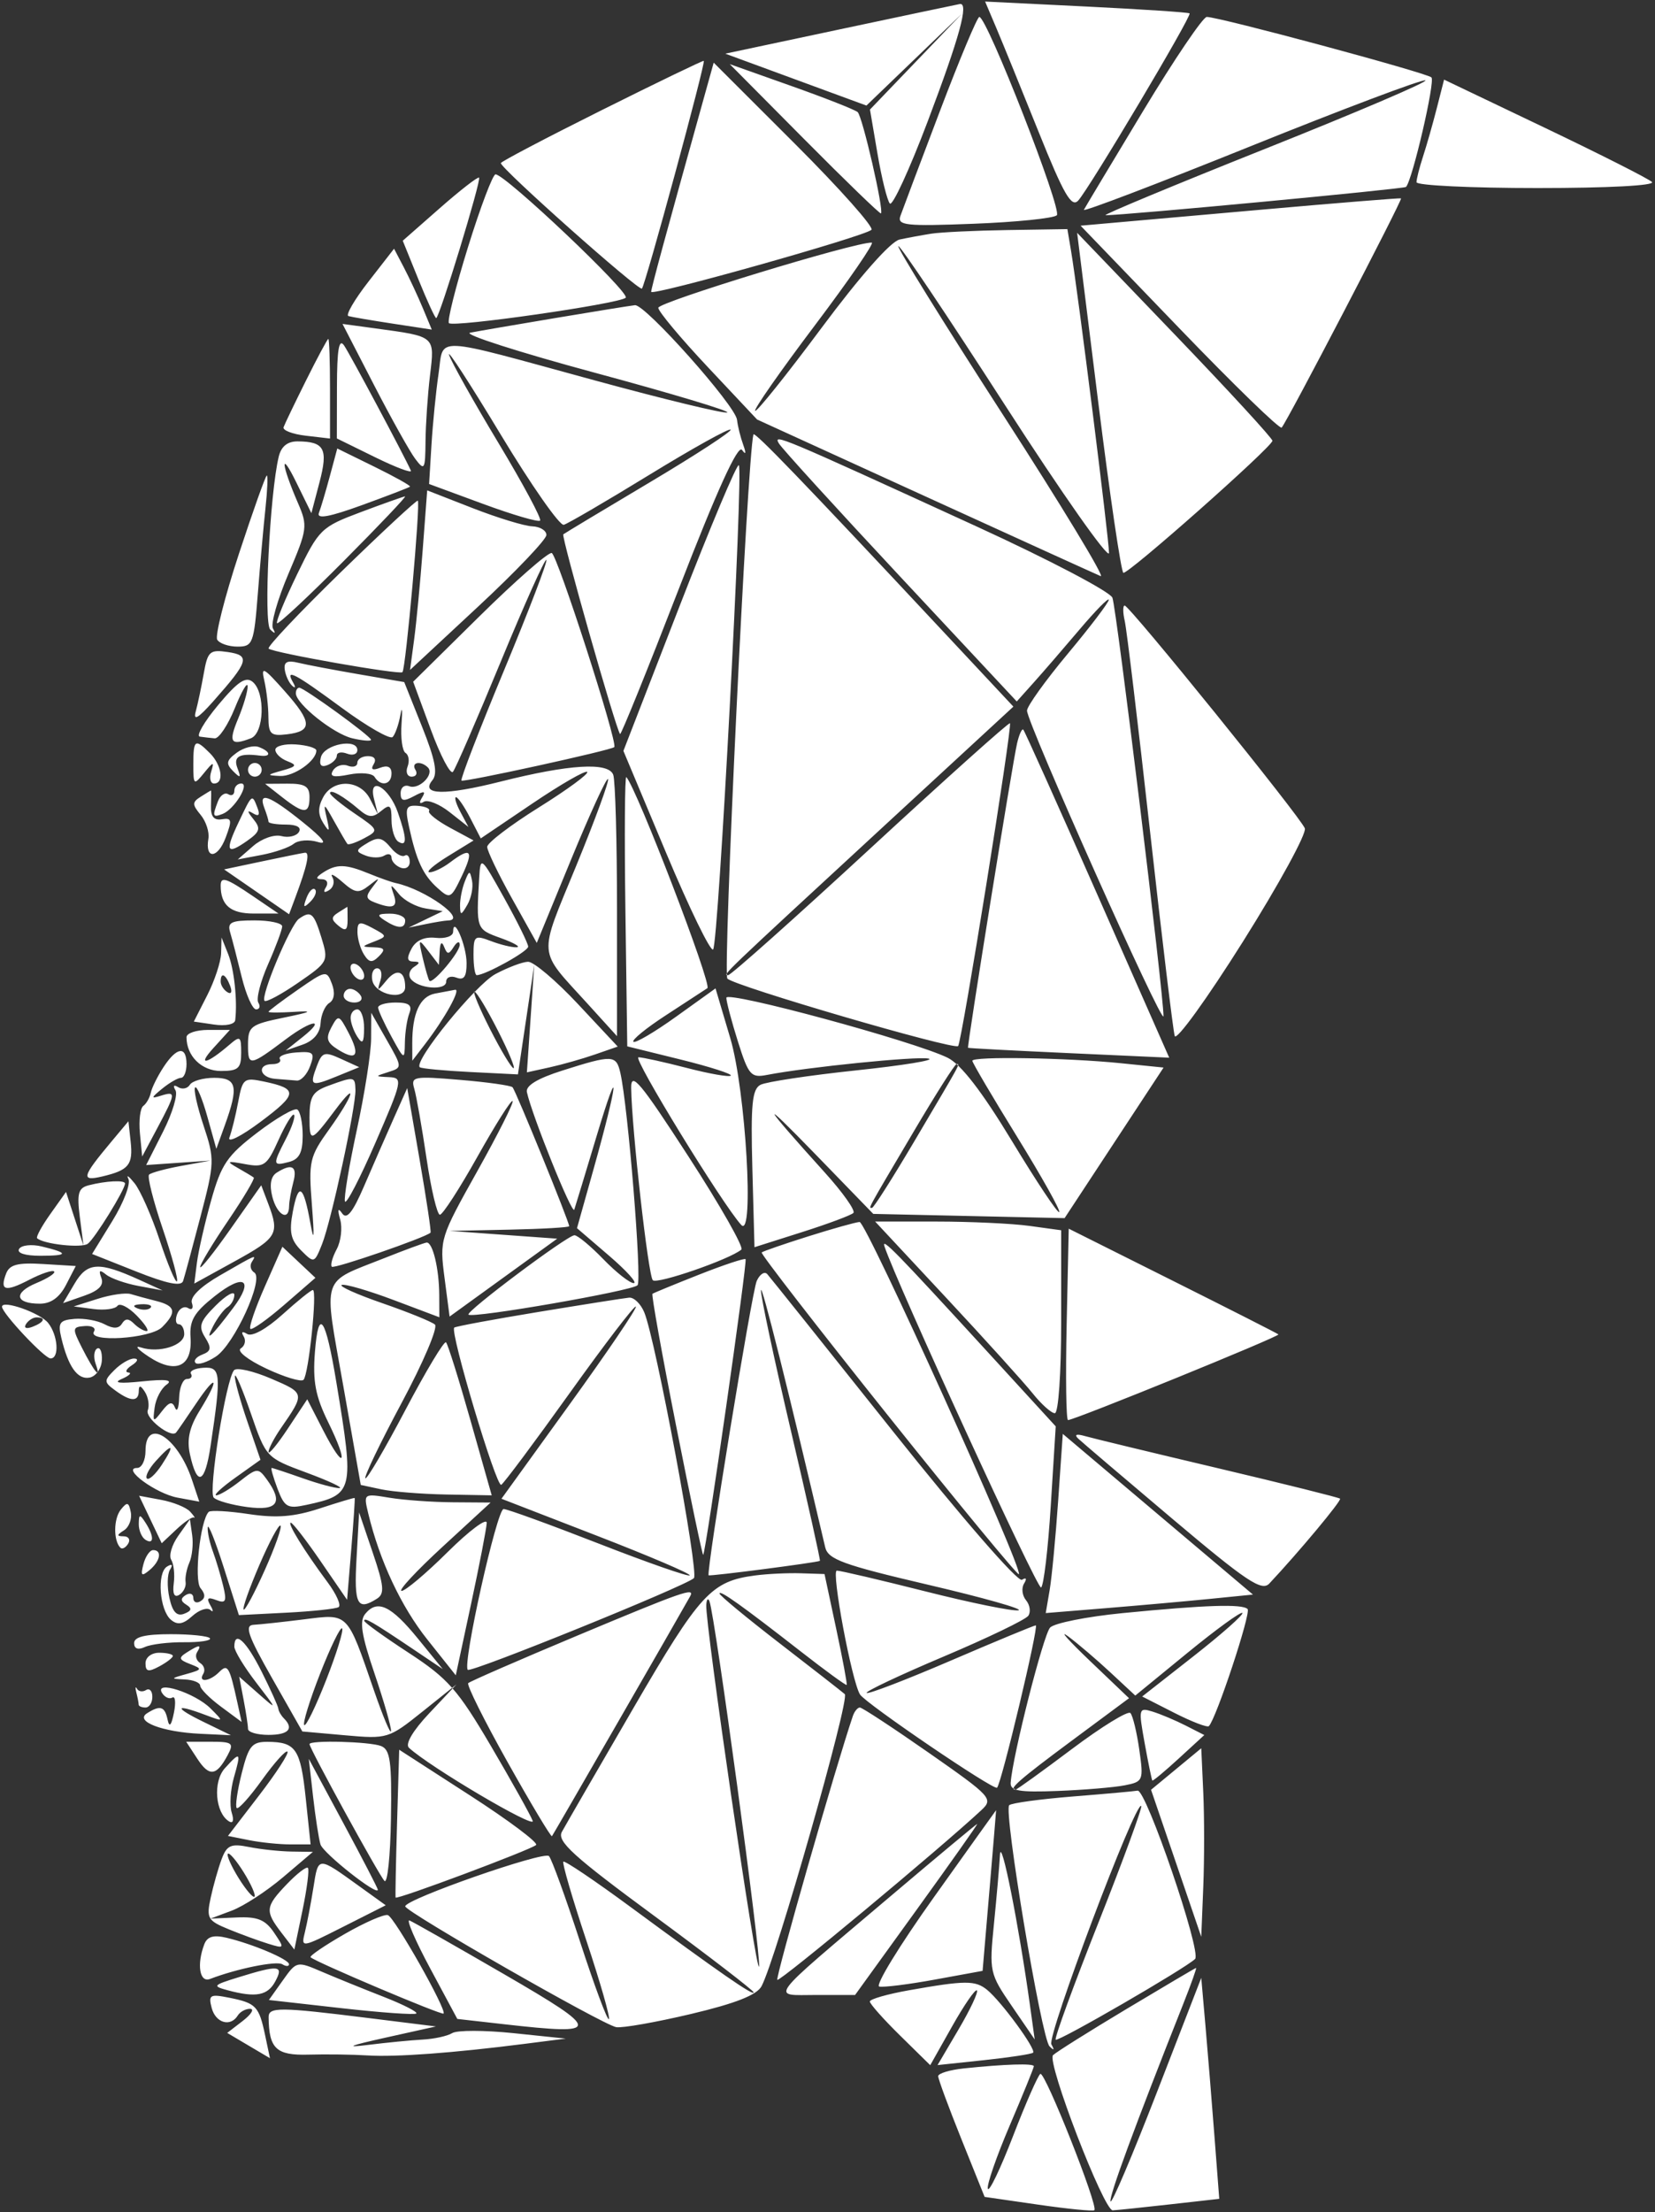<?xml version="1.0" encoding="UTF-8"?> <svg xmlns="http://www.w3.org/2000/svg" width="482" height="644" viewBox="0 0 482 644" fill="none"><rect x="0" y="0" width="482" height="644" fill="#333333" stroke="none"/><path fill-rule="evenodd" clip-rule="evenodd" d="M244.721 8.514L211.233 15.624L231.785 23.177L252.337 30.731L266.268 17.333L280.199 3.934L266.784 17.913L253.368 31.893L255.571 44.812C256.785 51.918 258.401 58.418 259.165 59.257C259.93 60.093 264.887 49.334 270.181 35.346C279.518 10.674 282.247 0.7 279.526 1.176C278.802 1.303 263.14 4.605 244.721 8.514ZM290.176 8.17C291.973 12.416 297.527 26.047 302.514 38.462C309.812 56.622 312.061 60.518 314.017 58.388C317.279 54.835 347.195 4.581 346.456 3.896C346.136 3.601 332.605 2.702 316.39 1.903L286.904 0.451L290.176 8.17ZM273.739 32.327C268.017 47.397 262.839 61.137 262.232 62.865C261.261 65.637 263.776 65.906 283.602 65.138C295.959 64.662 306.845 63.55 307.788 62.668C309.428 61.139 287.455 4.93 285.218 4.93C284.627 4.93 279.463 17.26 273.739 32.327ZM332.912 32.327C323.815 47.397 316.055 60.332 315.669 61.076C315.283 61.819 337.095 53.508 364.137 42.607C391.179 31.706 414.125 23.058 415.128 23.393C416.131 23.727 395.137 32.696 368.475 43.322C341.815 53.95 320.897 62.648 321.992 62.654C327.381 62.678 408.961 55 409.492 54.419C411.369 52.356 418.036 23.644 416.891 22.538C415.496 21.187 355.086 4.93 351.46 4.93C350.357 4.93 342.011 17.26 332.912 32.327ZM175.22 32.078C159.074 40.134 145.865 47.066 145.865 47.484C145.865 49.096 186.098 84.865 186.951 84.012C187.964 82.996 205.583 18.168 204.968 17.718C204.751 17.561 191.366 24.022 175.22 32.078ZM204.853 29.02C193.752 68.862 189.648 83.96 189.648 84.958C189.648 86.309 251.672 68.861 253.796 66.91C254.598 66.175 244.59 54.923 231.554 41.905L207.856 18.24L204.853 29.02ZM234.327 40.626C246.311 52.701 256.321 62.377 256.572 62.128C257.474 61.225 251.173 33.855 249.782 32.632C248.998 31.941 240.297 28.517 230.446 25.023L212.535 18.67L234.327 40.626ZM418.449 31.49C417.283 36.061 415.476 42.4 414.435 45.576C413.395 48.754 412.543 52.115 412.543 53.048C412.543 53.98 428.394 54.743 447.768 54.743C468.41 54.743 482.211 54.01 481.103 52.972C480.064 51.998 466.018 44.896 449.892 37.191L420.571 23.183L418.449 31.49ZM128.097 60.59L117.297 70.08L121.86 81.34C124.372 87.535 126.7 92.602 127.035 92.602C127.962 92.602 140.231 52.422 139.521 51.717C139.178 51.378 134.04 55.371 128.097 60.59ZM136.309 71.909C132.692 83.54 130.193 93.514 130.75 94.072C132.056 95.379 180.195 88.471 182.233 86.684C183.727 85.373 147.195 50.758 144.317 50.758C143.527 50.758 139.923 60.277 136.309 71.909ZM367.765 61.008C345.873 62.943 324.981 64.79 321.335 65.112L314.708 65.702L343.493 95.591C359.325 112.029 372.722 125.03 373.266 124.482C374.74 122.994 408.578 58.047 408.035 57.748C407.778 57.607 389.656 59.073 367.765 61.008ZM271.243 68.026C268.507 68.458 264.348 69.225 262.001 69.731C259.402 70.293 250.496 80.373 239.22 95.515C229.039 109.19 220.356 120.025 219.926 119.595C219.496 119.164 227.313 107.984 237.296 94.748C247.278 81.513 254.745 70.66 253.892 70.628C248.98 70.455 191.658 87.959 191.72 89.613C191.762 90.709 198.253 98.474 206.146 106.868L220.495 122.129L269.253 144.39C296.07 156.632 319.16 167.131 320.561 167.72C321.964 168.31 309.114 147.108 292.003 120.603C274.893 94.098 261.229 72.076 261.639 71.666C262.049 71.256 276.02 92.07 292.685 117.919C309.35 143.768 322.987 163.138 322.987 160.962C322.987 156.969 313.96 85.157 311.952 73.174L310.865 66.699L293.543 66.97C284.014 67.119 273.98 67.595 271.243 68.026ZM319.838 116.982C323.212 144.043 326.509 166.439 327.164 166.752C328.42 167.352 370.294 130.291 370.583 128.324C370.674 127.698 357.914 113.82 342.227 97.483L313.703 67.779L319.838 116.982ZM107.322 81.971C103.231 87.232 100.6 91.751 101.479 92.014C102.359 92.277 108.18 93.269 114.415 94.222L125.751 95.951L123.124 89.653C121.679 86.19 119.207 80.891 117.631 77.881L114.765 72.407L107.322 81.971ZM161.786 92.578C150.293 94.502 139.103 96.427 136.92 96.856C134.734 97.284 151.121 102.54 173.335 108.536C195.549 114.532 212.851 119.728 211.788 120.083C210.724 120.437 193.441 116.253 173.381 110.784C125.025 97.597 129.351 97.786 127.725 108.797C126.977 113.87 126.049 123.167 125.665 129.462L124.969 140.903L140.675 146.689C149.312 149.873 156.793 152.063 157.296 151.559C157.802 151.055 152.323 140.853 145.125 128.89C137.927 116.929 131.482 105.438 130.804 103.357C130.127 101.277 136.878 111.68 145.805 126.475C154.733 141.269 163.008 153.105 164.196 152.778C165.382 152.45 176.615 145.894 189.155 138.207C201.694 130.522 212.33 124.61 212.789 125.07C213.249 125.528 202.632 132.445 189.198 140.439C175.763 148.431 164.449 155.233 164.055 155.554C163.39 156.096 179.427 212.491 180.589 213.692C180.878 213.991 188.585 194.951 197.718 171.379C208.805 142.768 214.917 129.342 216.105 130.986C217.239 132.554 217.363 132.002 216.445 129.464C215.653 127.272 214.847 124.014 214.654 122.223C214.204 118.064 187.909 88.541 184.925 88.846C183.692 88.973 173.279 90.653 161.786 92.578ZM108.895 112.023C113.924 121.77 119.345 131.474 120.943 133.59C123.629 137.145 123.852 136.762 123.928 128.467C123.972 123.536 124.561 114.89 125.237 109.255C126.619 97.744 126.919 98.001 109.376 95.61L99.752 94.299L108.895 112.023ZM89.146 110.73C85.863 117.319 82.911 123.454 82.589 124.365C82.266 125.273 85.176 126.389 89.057 126.843L96.112 127.666V113.123C96.112 105.125 95.887 98.617 95.614 98.663C95.342 98.711 92.43 104.14 89.146 110.73ZM98.132 112.611L98.102 127.637L109.237 133.106C115.362 136.113 120.055 137.868 119.667 137.007C117.607 132.431 101.957 103.128 100.208 100.572C98.725 98.404 98.154 101.706 98.132 112.611ZM219.426 126.475C217.645 133.399 210.457 283.384 211.836 284.882C213.82 287.042 277.674 305.708 279.039 304.528C280.066 303.64 294.886 211.389 294.136 210.558C293.837 210.227 275.574 226.59 253.549 246.922C231.524 267.252 212.859 283.886 212.069 283.886C210.381 283.886 209.878 284.366 257.816 240.139L295.137 205.71L273.462 182.531C233.67 139.976 219.685 125.471 219.426 126.475ZM226.85 129.103C227.733 130.574 243.68 148.076 262.288 167.993L296.12 204.208L301.095 198.657C303.832 195.604 309.846 188.648 314.459 183.203C319.072 177.755 322.879 173.891 322.917 174.613C322.955 175.336 317.614 182.366 311.046 190.236C304.479 198.107 299.105 205.595 299.105 206.878C299.105 210.453 338.788 299.252 338.852 295.819C338.96 289.991 325.182 177.147 323.978 174.009C323.307 172.259 305.571 162.954 284.563 153.328C226.842 126.881 225.074 126.14 226.85 129.103ZM81.176 132.951C78.559 143.81 76.718 181.342 78.708 183.262C80.101 184.605 80.356 184.506 79.49 182.957C78.782 181.694 80.814 174.535 84.004 167.047C89.54 154.054 89.666 153.115 86.772 146.43C81.861 135.089 81.504 130.673 86.287 140.423L90.687 149.389L93.045 140.423C95.616 130.647 94.5 128.551 86.697 128.497C83.725 128.477 81.898 129.95 81.176 132.951ZM96.064 138.607C94.874 143.031 93.441 147.849 92.88 149.315C92.162 151.188 95.893 150.517 105.4 147.062C112.847 144.354 119.154 141.929 119.412 141.67C119.671 141.411 115.01 138.805 109.056 135.882L98.227 130.566L96.064 138.607ZM197.887 176.534L181.56 218.6L193.981 248.235C200.813 264.534 206.984 277.207 207.693 276.394C209.239 274.626 216.553 136.808 215.175 135.427C214.648 134.899 206.869 153.398 197.887 176.534ZM69.55 161.326C65.41 173.919 62.582 185.127 63.265 186.233C63.945 187.339 66.614 188.244 69.193 188.244C73.609 188.244 73.952 187.349 75.092 172.801C75.757 164.307 76.76 153.099 77.321 147.895C77.88 142.69 78.053 138.43 77.707 138.43C77.361 138.43 73.689 148.734 69.55 161.326ZM123.112 160.023C122.396 169.516 121.271 181.278 120.614 186.157L119.42 195.032L139.276 176.567C150.198 166.413 159.133 157.04 159.133 155.739C159.133 154.438 157.267 153.304 154.986 153.221C152.707 153.137 144.894 150.748 137.628 147.915L124.416 142.76L123.112 160.023ZM105.067 149.094C93.517 153.43 92.912 154.022 86.551 167.151C82.937 174.617 80.296 181.043 80.684 181.431C81.073 181.822 89.835 173.65 100.156 163.273C110.477 152.898 118.489 144.454 117.964 144.511C117.438 144.567 111.635 146.629 105.067 149.094ZM99.131 166.692C87.111 178.4 77.707 188.361 78.234 188.825C79.626 190.047 116.375 196.515 117.207 195.682C118.178 194.709 122.519 146.195 121.675 145.759C121.297 145.563 111.153 154.984 99.131 166.692ZM139.499 179.55L120.33 198.463L125.454 212.363C128.274 220.007 131.182 225.554 131.916 224.687C132.651 223.822 138.906 209.418 145.815 192.681C152.725 175.944 158.711 162.584 159.119 162.992C159.527 163.401 153.981 177.872 146.795 195.152C139.606 212.431 134.028 226.869 134.396 227.238C134.993 227.837 178.304 218.349 178.909 217.488C179.92 216.046 162.24 161.267 160.674 160.99C159.569 160.794 150.04 169.147 139.499 179.55ZM327.568 180.772C328.135 183.236 331.451 210.809 334.936 242.042C338.422 273.275 341.656 300.075 342.124 301.595C342.592 303.118 351.541 290.742 362.011 274.094C372.481 257.447 380.583 242.62 380.018 241.144C378.752 237.838 328.957 176.288 327.548 176.288C326.991 176.288 327.001 178.307 327.568 180.772ZM59.34 196.082C58.652 199.992 57.597 204.981 56.996 207.173C56.228 209.978 57.738 209.094 62.095 204.184C72.469 192.496 72.975 190.798 66.365 189.826C61.09 189.051 60.486 189.589 59.34 196.082ZM82.937 194.982C83.188 196.692 84.159 198.79 85.097 199.643C86.032 200.496 86.155 200.075 85.367 198.704C82.919 194.444 85.68 195.879 99.567 206.091C106.956 211.523 113.609 215.332 114.353 214.559C115.098 213.784 116.111 210.909 116.604 208.169C117.096 205.429 117.251 206.549 116.947 210.66C116.642 214.768 117.163 218.608 118.107 219.192C119.048 219.776 119.315 221.569 118.698 223.177C118.083 224.785 118.622 226.102 119.898 226.102C121.174 226.102 121.665 225.205 120.989 224.109C119.627 221.904 122.549 221.356 124.621 223.428C126.603 225.415 122.049 229.987 119.185 228.888C117.804 228.357 116.676 229.258 116.676 230.89C116.676 233.215 117.516 233.407 120.565 231.773C123.558 230.171 124.099 230.266 122.911 232.189C121.974 233.707 122.179 234.186 123.432 233.411C124.567 232.709 127.954 234.07 130.959 236.437L136.424 240.739L134.109 236.409C132.836 234.028 132.251 232.08 132.808 232.08C133.365 232.08 135.216 234.777 136.92 238.077L140.016 244.073L155.044 233.921C163.309 228.338 170.499 224.197 171.02 224.721C171.544 225.245 165.201 229.898 156.928 235.06C148.655 240.223 141.885 245.39 141.885 246.539C141.885 247.691 145.135 254.452 149.107 261.563L156.329 274.495L166.31 250.254C171.799 236.919 176.643 226.365 177.076 226.797C177.508 227.232 173.345 238.587 167.824 252.033C156.67 279.205 156.403 275.999 171.18 292.268L179.697 301.647V265.034C179.697 244.896 179.2 227.12 178.591 225.53C177.162 221.804 165.826 222.491 145.865 227.517C129.504 231.637 122.316 231.5 125.932 227.136C127.54 225.195 126.76 221.164 122.913 211.542L117.725 198.567L104.431 196.278C97.119 195.018 89.188 193.512 86.808 192.93C83.662 192.161 82.605 192.721 82.937 194.982ZM76.987 198.206C77.624 200.946 78.159 205.712 78.173 208.799C78.197 213.706 78.869 214.332 83.52 213.78C91.089 212.883 90.961 210.267 82.905 201.195C76.686 194.191 75.968 193.829 76.987 198.206ZM63.545 205.242C59.456 210.14 57.052 214.28 58.2 214.446C59.35 214.611 61.292 214.834 62.519 214.944C63.744 215.053 66.381 211.108 68.377 206.177C70.376 201.245 72.057 198.36 72.119 199.765C72.18 201.169 70.933 205.429 69.347 209.229C66.463 216.139 67.153 217.199 73.062 214.93C76.951 213.435 77.333 201.62 73.594 198.513C71.584 196.841 69.259 198.4 63.545 205.242ZM86.161 201.819C86.161 204.889 97.119 213.637 102.58 214.924C105.589 215.635 108.053 215.834 108.053 215.368C108.053 214.346 88.559 200.199 87.152 200.199C86.607 200.199 86.161 200.928 86.161 201.819ZM296.21 216.402C294.874 222.133 281.572 304.714 281.932 305.033C282.074 305.158 295.314 305.855 311.355 306.585L340.522 307.912L319.632 260.531C308.14 234.473 298.417 212.82 298.025 212.417C297.631 212.015 296.815 213.808 296.21 216.402ZM56.309 222.497C56.309 228.597 56.437 228.698 59.458 224.988C62.144 221.686 62.445 221.631 61.51 224.608C60.907 226.526 61.283 228.095 62.341 228.095C65.341 228.095 64.612 222.745 61.143 219.27C56.801 214.924 56.309 215.253 56.309 222.497ZM68.941 219.13C65.91 221.372 65.723 222.308 67.87 224.474C70.023 226.642 70.246 226.492 69.15 223.611C67.86 220.22 69.711 219.196 75.713 219.975C79.066 220.411 78.871 218.815 75.409 217.486C73.874 216.896 70.963 217.636 68.941 219.13ZM80.191 218.275C80.191 219.361 81.757 220.852 83.674 221.589C86.621 222.725 86.392 223.143 82.181 224.317C77.645 225.582 77.59 225.721 81.542 225.903C85.6 226.09 92.136 221.509 92.128 218.488C92.126 217.743 89.439 216.948 86.157 216.717C82.876 216.488 80.191 217.189 80.191 218.275ZM93.473 220.399C92.874 222.693 93.487 223.464 95.342 222.75C96.86 222.167 98.102 220.917 98.102 219.973C98.102 219.03 99.445 218.773 101.087 219.403C102.729 220.035 104.072 219.568 104.072 218.367C104.072 214.826 94.446 216.673 93.473 220.399ZM104.072 222.055C104.072 223.115 102.821 223.504 101.288 222.914C99.758 222.326 97.827 222.944 96.999 224.285C95.879 226.098 97.087 226.405 101.696 225.482C105.107 224.799 108.433 225.108 109.088 226.168C110.899 229.099 114.023 228.467 114.023 225.167C114.023 223.257 112.875 222.683 110.711 223.514C108.485 224.37 107.872 224.024 108.839 222.456C109.702 221.057 109.038 220.124 107.175 220.124C105.469 220.124 104.072 220.993 104.072 222.055ZM72.23 224.109C72.23 225.205 73.126 226.102 74.22 226.102C75.315 226.102 76.211 225.205 76.211 224.109C76.211 223.014 75.315 222.117 74.22 222.117C73.126 222.117 72.23 223.014 72.23 224.109ZM182.141 264.982L182.683 304.612L198.194 308.442C206.723 310.548 213.317 312.66 212.841 313.134C212.367 313.608 206.602 312.602 200.029 310.897C193.457 309.191 187.117 307.796 185.942 307.796C184.139 307.796 210.429 350.656 215.888 356.613C219.731 360.806 217.176 317.368 212.692 302.253L208.387 287.741L196.898 295.978C190.579 300.509 184.985 303.791 184.468 303.273C183.95 302.755 188.183 299.302 193.877 295.6C199.571 291.896 205.032 288.331 206.015 287.677C207.44 286.731 185.467 229.533 182.408 226.225C181.964 225.743 181.845 243.184 182.141 264.982ZM68.25 230.205C68.25 231.364 67.448 231.819 66.469 231.213C65.488 230.605 64.144 231.524 63.484 233.251C61.796 237.653 61.941 238.061 64.811 236.959C68.21 235.654 72.853 228.095 70.256 228.095C69.154 228.095 68.25 229.045 68.25 230.205ZM82.181 232.08C88.512 237.037 90.141 237.037 90.141 232.08C90.141 228.903 88.83 228.104 83.674 228.138L77.206 228.182L82.181 232.08ZM94.108 232.105C92.571 234.981 92.579 237.099 94.132 239.578C95.953 242.481 96.114 242.236 95.139 238.057C94.096 233.59 94.319 233.694 97.296 239.053C99.123 242.341 100.87 245.328 101.179 245.691C101.489 246.053 103.7 245.3 106.092 244.019C110.369 241.727 110.319 241.602 103.278 236.812C99.336 234.13 96.112 231.468 96.112 230.894C96.112 229.575 100.062 231.805 104.532 235.646C107.328 238.049 108.548 238.133 111 236.097C113.569 233.961 114.023 234.349 114.023 238.693C114.023 241.5 114.919 244.354 116.013 245.031C118.573 246.615 118.531 244.154 115.874 236.521C113.291 229.101 107.161 225.63 108.928 232.59L110.065 237.061L107.758 232.578C104.855 226.927 97.021 226.656 94.108 232.105ZM58.427 231.958C55.945 233.532 55.945 234.22 58.427 237.214C59.999 239.111 61.018 242.238 60.691 244.164C59.663 250.25 63.394 250.022 65.717 243.859C67.651 238.729 67.506 238.025 64.614 238.504C62.292 238.888 61.332 237.699 61.442 234.57C61.529 232.104 61.529 230.101 61.442 230.117C61.356 230.135 59.999 230.962 58.427 231.958ZM69.528 239.301C65.452 247.859 65.955 249.008 71.948 244.806C75.713 242.166 76.002 241.191 73.818 238.492C71.924 236.152 71.894 235.696 73.701 236.782C75.375 237.788 75.785 237.272 74.981 235.172C73.406 231.065 73.476 231.012 69.528 239.301ZM76.993 235.232C77.657 236.965 78.201 238.759 78.201 239.217C78.201 239.675 80.493 240.05 83.293 240.05C86.454 240.05 87.879 240.871 87.049 242.216C86.314 243.407 84.018 243.939 81.948 243.397C79.853 242.847 76.207 244.136 73.715 246.308L69.245 250.204L76.211 248.883C80.042 248.155 84.253 246.693 85.568 245.633C86.884 244.573 90.018 244.338 92.534 245.111C95.594 246.051 94.144 244.134 88.151 239.317C78.448 231.516 75.098 230.29 76.993 235.232ZM119.118 240.661C121.263 250.535 123.194 254.703 127.365 258.463C131.075 261.806 131.333 261.681 134.527 254.976C138.092 247.49 137.164 246.446 131.057 251.072C128.931 252.68 126.244 253.97 125.086 253.936C123.926 253.902 126.342 251.804 130.452 249.273L137.925 244.672L131.071 240.978C127.301 238.946 124.549 236.746 124.953 236.091C125.357 235.435 123.9 234.764 121.713 234.6C118.248 234.339 117.914 235.116 119.118 240.661ZM106.118 245.952C103.597 247.548 103.652 247.984 106.52 249.086C108.353 249.789 110.791 249.785 111.937 249.076C113.084 248.365 114.023 248.638 114.023 249.682C114.023 250.726 115.217 252.037 116.676 252.599C118.137 253.159 119.331 252.398 119.331 250.907C119.331 249.415 118.686 248.594 117.898 249.082C117.11 249.57 115.358 248.634 114.005 247.002C111.153 243.561 110.112 243.423 106.118 245.952ZM76.211 250.784L65.265 253.101L74.728 259.63L84.191 266.158L85.906 261.573C89.511 251.927 90.352 248.028 88.782 248.243C87.889 248.367 82.231 249.51 76.211 250.784ZM139.562 255.492C138.681 270.585 138.645 270.488 145.865 273.096C149.696 274.479 151.77 275.68 150.472 275.764C149.175 275.848 145.817 275.041 143.009 273.973C138.239 272.156 137.905 272.417 137.905 277.958C137.905 281.218 138.323 283.886 138.832 283.886C141.336 283.886 153.826 276.968 153.826 275.581C153.826 274.706 150.701 268.372 146.882 261.503C140.1 249.303 139.933 249.166 139.562 255.492ZM94.122 253.998C91.953 255.4 91.849 255.938 93.742 255.96C95.2 255.976 95.722 257.002 94.928 258.291C94.04 259.728 94.382 260.049 95.837 259.148C97.119 258.355 97.551 256.648 96.796 255.354C96.044 254.059 97.356 254.695 99.712 256.763C103.43 260.027 104.464 260.158 107.517 257.759C110.662 255.289 110.767 255.342 108.498 258.248C106.395 260.946 106.508 261.713 109.159 262.731C114.445 264.761 115.951 264.148 114.688 260.473C113.571 257.229 113.679 257.219 116.242 260.332C117.759 262.173 121.237 264.034 123.974 264.47L128.949 265.261L123.974 267.656L118.998 270.049L123.974 269.025C126.71 268.461 129.622 267.987 130.442 267.973C136.34 267.866 123.868 258.915 115.263 257.08C114.033 256.817 110.506 255.568 107.426 254.304C100.653 251.525 98.036 251.465 94.122 253.998ZM135.357 256.652C134.569 258.658 133.952 261.796 133.984 263.626C134.04 266.59 134.269 266.566 136.11 263.4C137.244 261.448 137.861 258.309 137.483 256.426C136.852 253.298 136.667 253.318 135.357 256.652ZM64.27 257.819C64.27 263.528 67.141 265.953 73.9 265.953H81.114L73.793 260.971C65.824 255.55 64.27 255.036 64.27 257.819ZM89.274 261.384C88.195 264.223 88.422 264.452 90.388 262.5C91.749 261.147 92.361 259.539 91.748 258.927C91.135 258.313 90.022 259.419 89.274 261.384ZM98.506 265.662C96.398 266.999 96.412 267.706 98.576 269.506C100.631 271.213 101.229 270.839 101.229 267.836C101.229 265.704 101.197 263.974 101.159 263.99C101.119 264.008 99.925 264.759 98.506 265.662ZM87.063 267.477C84.557 269.237 75.801 290.118 77.046 291.364C77.528 291.846 81.934 289.475 86.838 286.097C95.61 280.054 95.722 279.841 93.61 272.955C91.385 265.696 90.569 265.014 87.063 267.477ZM112.033 267.945C115.892 270.442 118.003 270.442 118.003 267.945C118.003 266.849 115.989 265.967 113.526 265.983C109.905 266.009 109.619 266.383 112.033 267.945ZM67.03 271.432C67.603 273.351 69.112 279.177 70.385 284.384C71.661 289.59 73.546 293.848 74.575 293.848C75.604 293.848 75.898 292.962 75.229 291.88C74.561 290.796 75.852 285.751 78.097 280.666C80.344 275.583 82.181 270.641 82.181 269.685C82.181 268.728 78.539 267.945 74.087 267.945C67.309 267.945 66.16 268.513 67.03 271.432ZM104.102 271.363C104.12 273.319 104.978 276.256 106.011 277.892C107.505 280.259 108.391 280.359 110.357 278.39C112.325 276.42 112.039 275.888 108.948 275.776C105.143 275.639 105.143 275.605 109.004 274.096C112.827 272.6 112.813 272.488 108.506 270.181C104.689 268.135 104.076 268.3 104.102 271.363ZM131.964 271.257C131.948 272.548 129.699 273.327 126.887 273.016C123.596 272.656 121.148 273.758 119.852 276.183C118.391 278.914 118.543 279.909 120.421 279.93C122.352 279.954 122.396 280.333 120.596 281.479C119.285 282.312 118.837 283.868 119.601 284.934C121.657 287.809 129.944 288.494 129.944 285.791C129.944 284.507 131.287 283.975 132.929 284.607C135.134 285.454 135.907 284.34 135.885 280.337C135.855 275.198 132.03 266.335 131.964 271.257ZM64.395 277.49C64.328 279.998 62.511 285.506 60.359 289.726L56.449 297.401L62.349 298.268C65.695 298.76 68.359 298.206 68.505 296.991C69.177 291.318 68.2 282.146 66.459 277.779L64.522 272.927L64.395 277.49ZM123.128 278.904C123.9 282.192 124.766 285.165 125.048 285.512C125.97 286.637 133.924 277.221 133.895 275.041C133.877 273.879 133.091 274.148 132.145 275.643C130.694 277.936 130.259 277.936 129.347 275.643C128.66 273.913 128.189 274.373 128.048 276.912L127.827 280.897L124.774 276.912C121.87 273.12 121.791 273.218 123.128 278.904ZM102.082 281.658C102.082 282.754 102.978 284.204 104.072 284.882C105.167 285.559 106.063 285.217 106.063 284.121C106.063 283.025 105.167 281.574 104.072 280.897C102.978 280.219 102.082 280.562 102.082 281.658ZM144.315 283.551C138.514 286.649 120.403 308.922 122.252 310.687C122.652 311.07 129.248 311.696 136.91 312.08L150.84 312.778L153.217 296.837L155.595 280.897L154.522 296.538L153.45 312.182L160.033 310.733C163.655 309.936 169.609 308.248 173.263 306.981L179.908 304.678L168.316 292.288C161.939 285.476 155.4 279.938 153.782 279.984C152.164 280.03 147.905 281.636 144.315 283.551ZM86.659 288.186C82.006 291.419 78.201 294.287 78.201 294.554C78.201 294.821 81.56 294.829 85.664 294.57C91.455 294.203 90.786 294.58 82.678 296.245C72.951 298.246 72.23 298.796 72.23 304.21C72.23 310.524 72.728 310.444 83.363 302.458C90.856 296.831 95.141 296.319 88.151 301.884L83.176 305.847L88.151 304.104C91.332 302.99 93.212 300.745 93.364 297.885C93.493 295.424 94.641 292.766 95.913 291.979C97.35 291.089 97.638 288.987 96.671 286.426C95.151 282.393 94.932 282.431 86.659 288.186ZM108.425 285.38C109.235 289.63 118.003 291.429 118.003 287.345C118.003 282.642 115.561 281.774 112.564 285.412C109.866 288.686 109.774 288.686 110.813 285.38C111.416 283.461 110.974 281.893 109.834 281.893C108.694 281.893 108.059 283.461 108.425 285.38ZM64.27 285.761C64.27 286.793 65.155 288.184 66.238 288.853C67.364 289.55 67.699 288.751 67.02 286.978C65.697 283.527 64.27 282.895 64.27 285.761ZM100.092 289.863C100.092 290.959 101.489 291.856 103.195 291.856C104.9 291.856 105.744 290.959 105.067 289.863C104.391 288.767 102.996 287.871 101.965 287.871C100.934 287.871 100.092 288.767 100.092 289.863ZM126.664 289.25C122.274 290.11 120.035 295.048 120.065 303.811L120.081 308.792L123.805 303.943C129.574 296.429 134.322 287.841 132.545 288.142C131.662 288.291 129.015 288.789 126.664 289.25ZM138.092 288.867C138.092 289.963 140.695 295.791 143.875 301.819C147.055 307.846 149.658 311.881 149.658 310.785C149.658 309.689 147.055 303.861 143.875 297.833C140.695 291.806 138.092 287.771 138.092 288.867ZM211.54 290.473C211.54 291.589 213.056 297.321 214.911 303.211C217.999 313.019 218.712 313.838 223.369 312.931C235.045 310.661 266.919 307.441 270.433 308.177C272.521 308.615 263.034 310.159 249.352 311.608C235.67 313.058 223.132 314.945 221.49 315.8C219.042 317.075 218.616 321.479 219.118 340.221L219.733 363.085L233.528 358.706C241.115 356.299 247.871 353.78 248.54 353.111C249.209 352.441 245.445 347.127 240.178 341.301C221.84 321.023 220.607 318.636 237.411 335.955L254.327 353.386L282.189 354.003L310.051 354.621L324.464 332.703L338.876 310.785L326.454 309.524C310.712 307.926 283.184 307.473 283.184 308.814C283.184 309.374 289.053 319.339 296.228 330.957C303.4 342.576 308.919 352.433 308.491 352.863C308.061 353.292 301.876 343.999 294.741 332.213C286.004 317.781 279.889 309.856 276.01 307.938C266.32 303.15 211.54 288.309 211.54 290.473ZM110.126 293.35C110.172 294.171 111.925 297.983 114.023 301.819C117.759 308.651 117.838 308.685 117.92 303.476C117.965 300.551 118.547 296.742 119.211 295.008C120.123 292.631 119.144 291.856 115.231 291.856C112.377 291.856 110.081 292.529 110.126 293.35ZM102.112 296.339C102.13 297.71 103.012 300.175 104.072 301.819C105.575 304.148 106.009 303.598 106.033 299.328C106.049 296.315 105.167 293.848 104.072 293.848C102.978 293.848 102.096 294.97 102.112 296.339ZM96.51 299.083C94.804 302.273 95.173 303.51 98.434 305.551C103.899 308.966 104.964 307.264 101.501 300.647C98.749 295.389 98.522 295.317 96.51 299.083ZM108.085 302.351C108.067 306.481 106.202 318.408 103.941 328.857C101.68 339.306 100.114 348.711 100.462 349.755C100.811 350.799 104.797 343.13 109.324 332.713C117.227 314.529 117.384 313.766 113.301 313.575C109.119 313.379 109.117 313.355 113.128 312.08C117.195 310.789 117.193 310.761 112.662 302.815L108.118 294.845L108.085 302.351ZM54.319 301.95C54.319 307.447 58.735 311.781 64.339 311.781C69.398 311.781 70.24 311.026 70.24 306.491C70.24 301.641 69.952 301.45 66.757 304.196C60.182 309.848 57.306 310.428 62.128 305.128L66.954 299.826H60.636C57.161 299.826 54.319 300.782 54.319 301.95ZM47.63 310.642C45.889 313.304 44.219 316.665 43.919 318.114C43.618 319.562 42.635 321.29 41.733 321.953C40.832 322.617 40.388 326.203 40.75 329.923L41.407 336.688L45.873 328.299C51.248 318.201 51.314 317.578 46.856 318.98C43.883 319.917 43.939 319.616 47.236 316.926C49.362 315.192 51.824 313.774 52.709 313.774C53.595 313.774 54.319 311.981 54.319 309.789C54.319 304.405 51.475 304.767 47.63 310.642ZM81.496 308.294C82.002 309.115 81.019 309.789 79.313 309.789C74.732 309.789 75.538 313.724 80.191 314.073C82.38 314.238 85.188 314.461 86.43 314.571C87.674 314.68 89.421 312.792 90.315 310.375C91.765 306.445 91.336 306.023 86.259 306.389C83.134 306.615 80.993 307.473 81.496 308.294ZM92.295 310.299C90.066 316.199 90.524 316.434 98.144 313.322L104.618 310.677L99.302 308.253C94.506 306.065 93.819 306.266 92.295 310.299ZM163.776 311.658C156.518 313.959 153.04 316.075 153.45 317.938C154.974 324.858 166.682 353.862 167.255 352.14C167.607 351.084 170.563 341.347 173.825 330.503C180.742 307.495 180.074 314.672 172.925 340.141L168.041 357.544L177.351 365.534C182.474 369.928 185.72 373.53 184.565 373.538C183.413 373.544 179.431 370.412 175.717 366.576C172.004 362.741 168.218 359.602 167.303 359.602C165.257 359.602 135.564 381.835 136.44 382.71C137.604 383.877 184.247 375.772 185.676 374.154C187.007 372.647 182.898 321.979 180.657 312.279C179.453 307.065 178.384 307.025 163.776 311.658ZM266.222 329.216C252.168 352.999 252.916 351.632 253.965 351.632C254.441 351.632 259.999 342.891 266.314 332.205C280.368 308.422 279.62 309.789 278.571 309.789C278.095 309.789 272.537 318.53 266.222 329.216ZM183.823 316.763C184 328.823 188.792 371.366 190.124 372.697C191.368 373.945 212.6 366.598 215.914 363.775C216.678 363.123 209.75 350.935 200.518 336.688C186.462 314.995 183.749 311.757 183.823 316.763ZM55.294 315.798C54.606 316.912 53.071 317.223 51.883 316.488C50.621 315.705 50.295 316.075 51.097 317.376C51.853 318.6 50.243 324.004 47.521 329.383L42.569 339.165L51.927 338.517L61.285 337.87L52.864 339.4C48.231 340.243 43.98 341.394 43.415 341.96C42.85 342.526 44.621 349.568 47.354 357.61C50.086 365.652 51.967 372.584 51.535 373.018C51.101 373.45 48.836 368.051 46.498 361.017C44.16 353.983 40.868 346.529 39.18 344.451C37.493 342.373 36.693 341.813 37.399 343.208C38.108 344.6 36.016 350.086 32.752 355.398L26.817 365.054L39.688 370.165C48.675 373.735 52.789 374.566 53.328 372.918C53.754 371.623 56.027 363.207 58.383 354.218C62.514 338.447 62.546 337.523 59.285 327.69C57.424 322.085 56.319 317.085 56.827 316.577C57.334 316.067 58.932 319.879 60.377 325.048L63.004 334.442L65.476 327.594C69.558 316.286 68.998 313.774 62.397 313.774C59.177 313.774 55.981 314.684 55.294 315.798ZM69.371 320.784C68.626 324.755 67.478 329.411 66.819 331.129C66.16 332.848 70.236 330.804 75.876 326.588C86.748 318.462 86.884 316.968 76.949 314.876C71.032 313.628 70.656 313.923 69.371 320.784ZM95.614 316.089C91.021 317.769 90.141 319.249 90.141 325.297C90.141 332.753 90.488 332.647 97.762 322.969C104.445 314.079 102.862 319.008 95.931 328.674C90.12 336.774 89.837 338.009 90.848 350.917C91.582 360.318 91.443 361.952 90.402 356.153C88.382 344.895 86.923 343.953 85.26 352.832C84.165 358.666 84.675 360.991 87.706 364.026C91.479 367.806 91.56 367.782 93.778 362.234C96.46 355.518 103.674 322.212 103.519 317.261C103.396 313.341 103.209 313.314 95.614 316.089ZM120.652 316.952C121.269 319.04 122.873 328.146 124.215 337.186C125.556 346.226 127.311 353.625 128.115 353.625C128.919 353.625 133.847 346.011 139.063 336.704C144.281 327.397 148.884 320.118 149.292 320.527C149.7 320.935 145.071 330.129 139.007 340.958C128.159 360.326 128.004 360.832 129.459 371.962L130.939 383.278L146.609 371.938L162.282 360.599L146.609 359.469L130.939 358.341L148.353 357.974C157.931 357.775 165.766 357.321 165.766 356.966C165.766 355.655 150.172 317.42 149.266 316.516C148.749 315.997 141.847 315.031 133.928 314.366C120.421 313.232 119.599 313.391 120.652 316.952ZM114.598 325.729C112.397 330.661 108.546 339.462 106.039 345.286C102.743 352.943 100.978 355.149 99.662 353.256C98.432 351.487 98.243 352.066 99.077 355.043C99.756 357.468 99.294 361.356 98.05 363.683C96.806 366.01 96.172 368.298 96.639 368.766C97.334 369.459 123.954 360.274 125.391 358.845C125.624 358.614 124.189 349.052 122.206 337.595L118.598 316.763L114.598 325.729ZM74.943 329.718C66.168 336.417 64.439 338.956 61.498 349.446C59.643 356.067 57.778 364.227 57.354 367.576L56.584 373.668L68.387 367.172C80.78 360.351 81.453 359.198 78.137 350.466L76.083 345.059L67.191 357.701C62.301 364.653 58.299 369.671 58.299 368.848C58.299 368.027 61.961 361.953 66.439 355.354C70.915 348.755 74.272 343.108 73.902 342.805C73.53 342.504 71.434 341.243 69.245 340.006C65.792 338.051 66.071 337.903 71.353 338.888C76.951 339.932 77.737 339.366 81.116 331.86C83.14 327.369 85.168 324.069 85.624 324.528C86.082 324.984 85.045 328.088 83.323 331.422C79.331 339.151 79.377 339.517 84.171 338.262C87.144 337.483 88.151 335.544 88.151 330.595C88.151 326.952 87.445 323.535 86.581 323.001C85.719 322.467 80.481 325.49 74.943 329.718ZM32.428 332.366C23.826 342.654 23.482 343.975 29.801 342.482C37.53 340.655 38.788 339.103 38.046 332.304L37.403 326.416L32.428 332.366ZM80.573 341.39C78.881 342.464 78.433 344.895 79.295 348.334C80.641 353.698 84.149 355.701 84.199 351.134C84.213 349.765 84.766 346.627 85.425 344.16C86.673 339.5 85.029 338.561 80.573 341.39ZM25.814 345.063C22.803 345.844 22.368 347.416 23.247 354.296L24.308 362.591L21.768 354.794L19.229 346.997L14.666 353.415C12.156 356.944 10.423 360.124 10.817 360.481C12.713 362.203 23.719 363.404 25.552 362.089C27.556 360.652 36.408 346.346 36.408 344.545C36.408 343.487 30.852 343.76 25.814 345.063ZM235.421 359.919C228.306 362.161 222.191 364.273 221.83 364.612C221.472 364.95 238.028 386.316 258.624 412.088C279.22 437.861 296.369 458.648 296.735 458.281C298.088 456.926 252.268 355.639 250.347 355.739C249.252 355.795 242.536 357.675 235.421 359.919ZM275.5 377.728C286.84 389.889 298.2 402.442 300.741 405.624C303.285 408.804 306.194 411.408 307.209 411.408C308.252 411.408 309.056 399.816 309.056 384.78V358.152L299.822 356.884C294.745 356.187 282.555 355.617 272.734 355.617H254.879L275.5 377.728ZM310.652 385.549C310.322 400.872 310.499 413.409 311.046 413.411C312.909 413.417 372.911 388.998 372.326 388.472C372.008 388.183 358.135 381.14 341.499 372.819L311.255 357.689L310.652 385.549ZM5.565 363.579C4.825 364.781 7.29 365.58 11.746 365.58C20.011 365.58 20.131 364.779 12.15 362.864C9.207 362.159 6.244 362.48 5.565 363.579ZM112.033 366.224C93.188 373.711 94.181 370.653 99.969 403.418L105.067 432.292L111.038 433.569C114.322 434.273 122.903 434.954 130.107 435.084L143.206 435.319L137.029 413.524C133.634 401.537 130.424 391.3 129.9 390.776C129.375 390.25 124.049 399.114 118.065 410.474C112.081 421.835 106.835 430.778 106.407 430.351C105.979 429.923 110.747 420.02 117 408.346C123.255 396.672 127.608 386.438 126.67 385.605C125.735 384.772 118.839 381.971 111.346 379.38C103.855 376.792 98.544 374.399 99.545 374.064C100.544 373.731 107.346 375.712 114.658 378.468L127.954 383.479L127.926 377.019C127.894 369.358 126.008 361.539 124.238 361.734C123.546 361.812 118.053 363.832 112.033 366.224ZM257.581 362.81C261.048 373.359 302.128 462.81 303.199 462.148C303.967 461.672 305.241 450.924 306.031 438.262L307.468 415.24L287.009 392.9C260.986 364.486 256.686 360.088 257.581 362.81ZM77.152 374.477C74.352 380.815 72.441 386.382 72.907 386.846C73.373 387.313 77.827 384.162 82.808 379.847L91.863 372L87.053 367.475L82.243 362.952L77.152 374.477ZM64.083 371.273C58.401 374.544 55.296 377.587 55.883 379.307C56.409 380.851 55.923 381.516 54.787 380.813C53.664 380.119 52.233 380.891 51.605 382.528C50.978 384.166 51.183 385.505 52.06 385.505C52.938 385.505 53.656 386.79 53.656 388.361C53.656 391.708 46.273 393.996 41.043 392.27C39.041 391.606 40.09 392.832 43.373 394.992C51.169 400.117 56.078 397.849 55.493 389.395C55.149 384.429 56.492 382.124 62.507 377.356C71.114 370.529 74.139 372.462 67.882 380.787C61.583 389.17 59.503 391.069 62.047 386.115C63.281 383.71 65.181 381.191 66.27 380.518C67.359 379.844 68.25 378.244 68.25 376.965C68.25 375.684 65.8 377.089 62.807 380.088C58.202 384.696 57.728 386.123 59.726 389.329C61.657 392.423 61.508 393.346 58.916 394.342C57.169 395.012 56.287 396.11 56.958 396.781C57.627 397.453 60.289 396.614 62.875 394.918C68.232 391.403 76.983 372.271 74.061 370.464C73.018 369.818 72.68 368.455 73.311 367.435C74.756 365.092 74.967 365.006 64.083 371.273ZM203.579 371.075C196.464 373.885 190.365 376.393 190.022 376.65C189.682 376.908 192.785 394.205 196.916 415.091C201.05 435.976 204.596 452.881 204.799 452.66C205.593 451.791 217.729 367.128 217.14 366.566C216.795 366.237 210.694 368.266 203.579 371.075ZM1.78 370.761C-0.139 375.764 1.505 376.198 8.546 372.554C12.033 370.749 15.279 369.665 15.76 370.147C16.242 370.627 13.929 372.143 10.626 373.512C3.843 376.326 4.361 379.528 11.597 379.528C14.829 379.528 17.332 377.73 19.237 374.042L22.071 368.557L12.568 367.979C5.143 367.527 2.787 368.134 1.78 370.761ZM21.735 373.658L18.367 379.366L24.525 377.216C28.806 375.722 30.328 374.144 29.518 372.034C28.654 369.78 29.007 369.527 30.889 371.045C32.282 372.169 36.557 373.67 40.388 374.377L47.354 375.666L40.647 372.612C28.79 367.21 25.43 367.395 21.735 373.658ZM220.384 372.918C218.991 376.001 205.655 457.56 206.375 458.596C206.62 458.95 238.026 454.878 238.786 454.393C238.993 454.262 235.188 437.184 230.328 416.442C225.466 395.701 221.55 377.342 221.625 375.642C221.731 373.205 229.705 405.088 240.327 450.422C241.159 453.969 245.503 455.551 270.433 461.381C286.458 465.129 298.24 468.463 296.614 468.79C294.988 469.116 282.846 466.65 269.631 463.31C256.417 459.971 244.755 457.237 243.714 457.237C242.032 457.237 248.046 489.377 250.461 493.286C252.069 495.89 289.487 521.331 290.385 520.43C291.688 519.127 302.646 473.177 301.655 473.177C301.173 473.177 290.07 477.778 276.985 483.401C263.898 489.024 252.839 493.272 252.409 492.842C251.979 492.411 262.085 487.639 274.867 482.235C287.652 476.833 298.731 471.493 299.489 470.372C300.248 469.248 299.947 467.217 298.821 465.859C297.694 464.5 297.436 462.314 298.246 461.001C299.129 459.572 298.878 459.134 297.625 459.911C296.443 460.642 280.121 441.866 260.22 416.882C240.8 392.501 224.262 371.821 223.466 370.926C222.67 370.029 221.283 370.926 220.384 372.918ZM28.447 378.115L21.482 380.325L27.235 381.082C30.402 381.498 33.536 381.084 34.201 380.159C34.868 379.235 37.395 380.508 39.819 382.989C42.243 385.469 43.543 387.498 42.705 387.498C41.869 387.498 40.211 386.523 39.021 385.332C37.463 383.772 36.482 383.774 35.516 385.338C34.599 386.824 33.007 386.882 30.465 385.521C28.425 384.427 24.481 383.722 21.701 383.951C17.364 384.312 16.817 385.089 17.846 389.421C19.858 397.885 22.581 401.719 26.093 401.041C27.936 400.686 29.542 398.415 29.665 395.992C29.789 393.569 29.156 392.041 28.26 392.595C27.365 393.149 27.182 395.143 27.856 397.026C29.626 401.968 27.466 399.449 23.886 392.394C20.984 386.671 21.028 386.312 24.672 386.037C26.796 385.878 28.014 386.589 27.379 387.619C25.345 390.913 43.835 389.74 47.212 386.36C51.541 382.024 51.133 380.159 45.549 378.757C42.914 378.093 39.554 377.182 38.086 376.73C36.615 376.276 32.278 376.901 28.447 378.115ZM82.263 382.68C77.594 386.902 73.4 389.219 71.998 388.351C70.555 387.458 70.149 387.729 70.961 389.044C71.695 390.234 71.315 391.814 70.117 392.555C68.899 393.308 72.179 395.894 77.548 398.417C82.832 400.9 87.713 402.372 88.392 401.691C89.899 400.178 92.46 375.543 91.113 375.543C90.585 375.543 86.601 378.755 82.263 382.68ZM156.811 381.933C143.676 384.095 132.641 386.147 132.288 386.492C130.991 387.763 144.57 433.131 145.985 432.256C146.791 431.758 155.774 419.713 165.95 405.493C176.125 391.272 184.78 379.968 185.184 380.373C185.588 380.777 176.947 393.529 165.981 408.712L146.044 436.315L173.844 447.079C189.135 453.001 201.296 458.195 200.866 458.624C200.439 459.052 188.498 454.88 174.332 449.352C160.166 443.827 147.718 439.304 146.669 439.304C144.719 439.304 134.637 484.517 136.231 486.113C137.172 487.057 199.589 461.764 202.092 459.425C203.645 457.972 190.928 389.931 187.624 382.018C186.595 379.552 184.615 377.641 183.222 377.768C181.831 377.896 169.946 379.771 156.811 381.933ZM0.586 380.416C0.586 382.289 12.962 395.468 14.723 395.468C17.351 395.468 16.893 388.745 14.019 385.129C11.691 382.198 0.586 378.302 0.586 380.416ZM40.016 380.889C41.451 381.464 43.168 381.393 43.829 380.731C44.49 380.07 43.316 379.599 41.218 379.685C38.9 379.781 38.428 380.253 40.016 380.889ZM7.565 385.483C6.868 386.611 7.666 386.946 9.438 386.266C12.885 384.941 13.515 383.513 10.654 383.513C9.623 383.513 8.234 384.399 7.565 385.483ZM91.718 393.613C91.049 402.159 91.869 406.467 95.616 414.096C101.648 426.386 100.303 428.421 94.112 416.37L89.483 407.36L83.851 415.86C80.752 420.534 78.215 423.601 78.209 422.674C78.205 421.748 79.844 418.609 81.855 415.7C88.844 405.584 88.844 405.586 78.995 401.36C73.818 399.138 68.951 398.024 68.174 398.885C65.818 401.503 60.584 434.207 62.24 435.974C63.092 436.883 67.478 438.122 71.99 438.728C80.881 439.922 82.621 437.415 77.635 430.591C75.219 427.283 74.8 427.315 69.86 431.206C66.986 433.468 63.894 435.319 62.984 435.319C62.075 435.319 64.602 432.99 68.596 430.142L75.862 424.968L72.057 413.891C69.963 407.798 68.32 401.834 68.405 400.635C68.491 399.437 70.575 404.285 73.036 411.408C77.506 424.34 77.53 424.366 89.3 428.726C95.784 431.125 100.08 433.143 98.85 433.209C97.618 433.273 92.804 431.981 88.151 430.337C83.498 428.694 79.433 427.349 79.118 427.349C78.804 427.349 79.57 430.065 80.822 433.384C82.852 438.768 83.745 439.28 89.107 438.13C103.04 435.14 103.243 434.319 97.967 402.442C94.8 383.312 92.751 380.414 91.718 393.613ZM33.345 398.819C30.207 401.962 30.223 402.338 33.582 404.797C38.084 408.093 40.38 408.139 40.418 404.933C40.44 403.169 40.967 403.263 42.225 405.249C43.2 406.794 43.566 409.191 43.035 410.577C42.183 412.797 49.75 418.741 51.274 417.049C51.601 416.687 54.212 412.903 57.074 408.639C63.251 399.443 64.087 401.035 58.14 410.669C55.167 415.487 54.369 419.056 55.308 423.336C57.416 432.946 59.675 432.011 61.344 420.835C64.493 399.786 64.318 397.881 59.271 398.184C56.757 398.333 55.115 399.13 55.623 399.951C56.13 400.772 55.595 401.446 54.437 401.446C53.278 401.446 52.257 403.912 52.172 406.925C52.086 409.938 51.547 411.237 50.976 409.808C50.198 407.864 49.244 408.115 47.178 410.805C44.605 414.156 44.462 414.086 45.039 409.751C45.38 407.194 46.936 404.205 48.496 403.109C50.48 401.717 48.337 401.428 41.383 402.151C34.856 402.83 32.802 402.593 35.413 401.46C37.602 400.511 38.498 399.656 37.403 399.563C36.308 399.469 36.756 398.523 38.398 397.461C40.147 396.329 40.412 395.516 39.037 395.498C37.747 395.482 35.186 396.976 33.345 398.819ZM42.378 422.367C42.378 425.107 41.284 427.349 39.946 427.349C35.234 427.349 45.411 434.831 51.702 435.99L58.039 437.16L55.897 430.76C51.722 418.285 42.378 412.484 42.378 422.367ZM308.182 436.835C307.442 447.507 306.324 459.245 305.697 462.918L304.558 469.593L322.231 468.152C331.95 467.359 345.529 466.148 352.405 465.46L364.909 464.211L342.496 445.282C330.171 434.871 317.709 424.344 314.805 421.891L309.526 417.428L308.182 436.835ZM314.031 418.819C315.126 419.855 327.506 430.391 341.543 442.237C363.034 460.373 367.474 463.336 369.667 461.003C378.219 451.899 390.807 436.805 390.279 436.289C389.937 435.954 373.984 431.977 354.829 427.45C335.674 422.925 318.211 418.707 316.021 418.079C313.48 417.35 312.762 417.619 314.031 418.819ZM45.352 425.368C43.365 427.568 42.209 429.837 42.784 430.411C43.359 430.987 45.314 429.188 47.131 426.414C51.097 420.355 50.305 419.889 45.352 425.368ZM43.803 442.355L47.097 449.267L51.354 445.264C53.694 443.062 56.013 441.492 56.504 441.777C56.996 442.06 56.482 441.287 55.362 440.055C54.242 438.826 50.44 437.283 46.918 436.632L40.512 435.442L43.803 442.355ZM93.127 439.131C85.644 441.583 80.521 441.992 72.465 440.778C66.574 439.892 61.316 439.605 60.781 440.139C58.307 442.618 56.445 459.981 58.401 462.34C59.85 464.089 59.85 465.245 58.397 466.143C57.249 466.853 56.309 466.432 56.309 465.207C56.309 463.982 55.318 463.593 54.106 464.342C52.526 465.321 52.572 466.12 54.273 467.172C55.997 468.238 55.82 468.953 53.625 469.798C51.483 470.621 50.233 469.266 49.33 465.141C48.627 461.943 48.707 458.269 49.503 456.978C50.419 455.497 50.096 455.159 48.635 456.063C45.632 457.922 46.458 468.786 49.813 471.575C51.716 473.157 53.36 472.86 56.011 470.459C57.995 468.662 60.359 467.865 61.267 468.69C62.176 469.515 62.18 468.915 61.277 467.359C60.053 465.247 60.483 464.854 62.972 465.811C65.758 466.881 66.093 466.197 64.998 461.666C64.278 458.683 62.922 454.164 61.989 451.628C61.054 449.091 60.383 445.953 60.496 444.654C60.61 443.355 62.7 448.569 65.139 456.241L69.578 470.188L83.343 469.485C90.914 469.098 97.782 468.371 98.608 467.867C99.433 467.365 97.985 464.095 95.388 460.602C88.617 451.488 83.554 443.289 84.695 443.289C85.234 443.289 89.144 448.34 93.381 454.513L101.087 465.739L102.301 451.026C102.97 442.934 103.418 436.216 103.296 436.092C103.177 435.97 98.6 437.337 93.127 439.131ZM107.229 440.519C110.55 454.35 116.773 467.636 124.463 477.304L132.74 487.713L137.182 466.994C139.624 455.601 141.682 444.961 141.754 443.351C141.825 441.743 136.709 445.553 130.384 451.819C124.059 458.088 118.013 463.179 116.951 463.137C115.888 463.093 121.287 457.289 128.949 450.237L142.88 437.419L131.934 437.343C125.914 437.301 117.581 436.704 113.418 436.014C105.891 434.769 105.856 434.797 107.229 440.519ZM35.17 439.491C33.062 442.137 33.001 448.512 35.065 450.578C35.584 451.098 36.599 450.568 37.321 449.4C38.042 448.231 37.461 447.26 36.028 447.244C33.94 447.218 33.956 446.876 36.105 445.511C37.582 444.574 38.478 442.207 38.096 440.248C37.514 437.266 37.043 437.144 35.17 439.491ZM40.418 443.67C40.402 445.523 41.284 447.593 42.378 448.27C44.898 449.829 44.898 447.19 42.378 443.289C40.717 440.713 40.446 440.766 40.418 443.67ZM103.834 453.754C103.081 467.136 104.054 469.043 109.788 465.406C112.059 463.966 111.852 461.71 108.554 451.988L104.588 440.3L103.834 453.754ZM51.915 447.101C50.044 449.745 49.121 452.883 49.863 454.075C50.604 455.266 50.938 458.359 50.603 460.947C50.209 464.003 50.773 465.173 52.21 464.284C53.428 463.531 54.259 461.862 54.058 460.574C53.855 459.287 54.351 456.729 55.157 454.892C55.965 453.052 56.329 449.466 55.969 446.921L55.314 442.293L51.915 447.101ZM75.548 455.577C72.632 462.34 70.565 468.188 70.949 468.574C71.335 468.959 74.101 463.808 77.094 457.125C80.089 450.444 82.159 444.596 81.693 444.13C81.228 443.662 78.461 448.814 75.548 455.577ZM41.771 455.358C40.894 458.721 41.208 459.036 43.531 457.107C46.697 454.475 47.284 451.259 44.601 451.259C43.634 451.259 42.36 453.104 41.771 455.358ZM219.98 458.636C207.127 460.319 203.909 463.822 184.416 497.353C173.988 515.29 164.638 531.461 163.639 533.288C162.14 536.026 166.897 540.348 190.661 557.838C206.522 569.515 219.5 579.495 219.5 580.017C219.5 581.135 209.603 574.277 183.678 555.184C173.279 547.527 164.455 541.579 164.067 541.964C163.681 542.35 166.684 552.642 170.742 564.834C174.8 577.026 177.763 587.36 177.327 587.798C176.889 588.234 173.112 578.091 168.933 565.257C164.752 552.421 160.68 541.211 159.884 540.342C158.445 538.774 118.049 552.883 118.019 554.965C117.997 556.509 175.566 589.468 179.463 590.141C181.234 590.446 191.039 588.719 201.253 586.302C214.216 583.231 220.415 580.792 221.793 578.216C225.984 570.375 247.601 494.549 246.032 493.188C245.121 492.397 236.542 485.702 226.963 478.314C217.387 470.924 209.549 464.442 209.549 463.91C209.549 462.754 216.019 467.367 233.363 480.884C240.44 486.4 246.391 490.733 246.588 490.514C246.783 490.293 245.41 482.941 243.537 474.173L240.132 458.233L233.3 458.01C229.54 457.886 223.546 458.167 219.98 458.636ZM167.948 476.234C151.085 483.293 136.874 489.484 136.366 489.992C135.859 490.502 141.029 500.868 147.855 513.028C154.681 525.188 160.487 534.87 160.753 534.544C161.145 534.065 197.995 470.117 200.994 464.709C202.486 462.021 198.978 463.244 167.948 476.234ZM205.692 467.2C205.34 472.687 220.413 575.845 221.072 572.462C221.683 569.329 208.254 470.495 206.636 466.203C206.222 465.107 205.798 465.556 205.692 467.2ZM106.391 469.794C104.626 471.92 105.241 475.921 109.062 487.165C111.79 495.197 113.957 502.735 113.876 503.912C113.794 505.09 111.559 499.778 108.912 492.106C100.994 469.164 101.605 469.786 88.529 471.424C82.302 472.203 75.697 472.916 73.854 473.01C71.142 473.145 72.179 476.126 79.279 488.619L88.056 504.062L100.542 505.177C112.797 506.271 113.213 506.144 122.979 498.327L132.929 490.365L125.066 498.704C120.242 503.82 117.934 507.724 119.096 508.804C125.056 514.341 156.138 532.686 155.139 530.074C154.48 528.357 149.006 518.553 142.972 508.29C133.329 491.887 130.436 488.607 119.034 481.169C111.9 476.517 106.063 472.312 106.063 471.83C106.063 470.744 108.544 472.179 119.993 479.878L128.949 485.9L121.733 477.047C113.866 467.397 109.921 465.534 106.391 469.794ZM326.967 469.603C316.569 470.623 307.058 472.516 305.834 473.811C303.878 475.879 294.924 511.079 294.347 518.97C294.172 521.365 296.761 521.819 308.061 521.379C315.723 521.08 324.497 520.343 327.56 519.741C332.949 518.683 333.085 518.352 331.805 509.362C331.077 504.255 329.914 499.457 329.222 498.7C328.529 497.944 320.867 502.651 312.196 509.16C303.523 515.672 296.136 520.998 295.778 520.998C293.531 520.998 296.994 517.977 311.969 506.871L328.816 494.38L317.442 483.524C311.189 477.555 308.31 474.323 311.046 476.345C313.783 478.366 319.311 483.078 323.331 486.816L330.639 493.611L345.832 481.181C354.188 474.345 361.386 469.114 361.828 469.559C362.27 470.001 355.886 475.654 347.641 482.122L332.647 493.88L341.943 498.61C347.056 501.212 351.611 502.966 352.067 502.509C354.208 500.365 364.425 469.501 363.349 468.423C361.814 466.887 351.141 467.233 326.967 469.603ZM93.226 487.225C90.193 494.964 88.115 501.7 88.607 502.193C89.101 502.687 91.984 496.757 95.017 489.018C98.05 481.279 100.128 474.542 99.636 474.05C99.143 473.556 96.259 479.486 93.226 487.225ZM39.061 478.336C39.061 479.992 40.203 480.402 42.213 479.472C43.945 478.669 49.083 478.045 53.629 478.085C58.174 478.125 61.559 477.615 61.149 476.949C60.741 476.284 55.603 475.74 49.734 475.74C42.291 475.74 39.061 476.525 39.061 478.336ZM68.25 479.366C68.25 480.577 71.112 485.286 74.609 489.827C80.842 497.923 80.856 497.986 75.317 493.103L69.667 488.121L70.949 494.846C71.653 498.544 72.23 502.356 72.23 503.314C72.23 504.273 74.917 505.058 78.201 505.058C84.022 505.058 85.694 503.261 82.678 500.242C81.859 499.421 81.13 498.15 81.061 497.42C80.991 496.689 78.798 491.833 76.185 486.627C71.687 477.66 68.25 474.516 68.25 479.366ZM54.375 481.072C51.917 482.626 52.078 483.168 55.37 484.435C59.016 485.838 58.94 486.043 54.319 487.332C49.596 488.649 49.571 488.731 53.822 488.918C56.285 489.028 58.299 489.845 58.299 490.735C58.299 491.626 61.016 494.364 64.335 496.821L70.37 501.288L69.144 495.701C66.817 485.099 66.322 484.274 63.806 486.792C61.044 489.558 57.573 489.915 59.209 487.262C59.84 486.242 59.43 484.836 58.299 484.136C57.169 483.437 56.759 482.03 57.39 481.01C58.819 478.693 58.106 478.708 54.375 481.072ZM42.378 484.206C42.378 486.647 43.182 486.834 46.359 485.132C48.548 483.959 50.339 482.582 50.339 482.074C50.339 481.564 48.548 481.147 46.359 481.147C44.108 481.147 42.378 482.476 42.378 484.206ZM39.719 492.768C40.088 494.226 40.388 495.796 40.388 496.255C40.388 496.713 41.284 497.088 42.378 497.088C43.473 497.088 44.368 495.689 44.368 493.981C44.368 492.274 43.548 491.381 42.547 492.001C41.547 492.62 40.35 492.449 39.889 491.62C39.427 490.791 39.351 491.307 39.719 492.768ZM47.194 492.844C47.981 494.119 49.328 494.725 50.19 494.193C51.049 493.659 51.256 495.661 50.647 498.642C49.877 502.416 49.316 503.004 48.798 500.575C47.983 496.735 46.649 496.332 42.82 498.765C39.144 501.101 47.212 504.211 58.299 504.735L67.255 505.157L59.294 501.284C50.582 497.044 50.791 495.86 59.663 499.19C65.261 501.29 65.263 501.288 61.285 497.323C56.755 492.806 44.832 489.016 47.194 492.844ZM248.379 499.578C243.541 513.773 225.783 575.775 226.384 576.375C227.041 577.032 273.896 538.076 285.845 526.938C289.348 523.672 288.705 522.975 270.561 510.308C260.145 503.037 251.083 497.088 250.425 497.088C249.766 497.088 248.845 498.209 248.379 499.578ZM333.375 507.497C334.422 513.279 335.427 518.163 335.608 518.348C335.787 518.535 339.266 515.63 343.338 511.896L350.739 505.104L345.322 502.344C342.341 500.828 338.006 499.001 335.688 498.285C331.608 497.028 331.534 497.325 333.375 507.497ZM57.475 512.014C60.956 517.332 63.03 517.077 66.32 510.924C68.19 507.425 67.707 507.05 61.309 507.05H54.228L57.475 512.014ZM70.388 516.26C69.114 521.325 68.465 525.862 68.945 526.342C69.426 526.824 72.752 523.13 76.336 518.135C79.918 513.138 83.242 509.441 83.721 509.922C84.199 510.4 80.495 516.12 75.49 522.632L66.389 534.474L72.545 535.707C75.928 536.385 81.345 536.939 84.579 536.939H90.458L89.041 523.489C87.528 509.139 86.169 507.128 77.94 507.08C73.365 507.054 72.409 508.216 70.388 516.26ZM90.141 507.748C90.141 509.011 110.345 545.867 111.967 547.563C112.839 548.473 113.693 540.29 113.864 529.373C114.125 512.729 113.655 509.328 110.952 508.29C107.577 506.993 90.141 506.538 90.141 507.748ZM115.641 530.632C115.299 542.32 115.106 552.12 115.213 552.409C115.482 553.142 154.518 538.545 156.13 537.11C156.849 536.468 148.174 529.967 136.85 522.662L116.262 509.38L115.641 530.632ZM342.542 514.993L335.23 521.038L342.542 542.438L349.854 563.838L350.441 549.304C350.763 541.312 350.763 528.96 350.441 521.859L349.854 508.947L342.542 514.993ZM65.476 514.785C61.965 518.671 62.68 527.749 66.694 530.234C67.88 530.967 68.194 529.941 67.478 527.677C66.817 525.597 67.108 521.002 68.121 517.465C70.264 509.985 70.029 509.748 65.476 514.785ZM91.176 522.991C91.861 529.018 92.832 535.295 93.334 536.939C94.122 539.513 110.043 552.088 110.043 550.137C110.043 549.745 105.519 541.011 99.989 530.728L89.934 512.032L91.176 522.991ZM312.507 522.985C302.91 523.754 294.546 524.9 293.915 525.531C292.239 527.209 303.31 593.367 305.659 595.719C306.986 597.048 307.167 596.858 306.202 595.151C304.861 592.778 330.748 524.12 332.372 525.746C332.766 526.141 327.152 541.442 319.896 559.747C312.638 578.053 307.044 593.371 307.46 593.79C308.168 594.499 345.406 572.942 348.056 570.286C350.019 568.323 333.751 520.759 331.302 521.291C330.559 521.453 322.101 522.216 312.507 522.985ZM271.942 552.381C261.975 566.352 254.831 578.023 256.065 578.316C257.299 578.607 264.577 577.698 272.239 576.299L286.169 573.753L288.16 550.362C289.254 537.498 290.13 526.974 290.106 526.974C290.082 526.976 281.907 538.409 271.942 552.381ZM259.303 552.07C222.636 583.116 224.388 580.774 237.803 580.774H249.032L267.028 555.868C276.929 542.169 284.836 530.971 284.603 530.985C284.37 530.997 272.985 540.485 259.303 552.07ZM291.234 539.927C291.049 543.215 290.257 552.297 289.475 560.11C288.084 573.976 288.207 574.546 294.699 584.02L301.346 593.726L299.963 583.763C296.709 560.357 291.545 534.414 291.234 539.927ZM64.566 541.181C63.587 543.779 62.15 548.834 61.372 552.413C60.065 558.436 60.453 559.123 66.592 561.64C70.24 563.134 75.43 565.033 78.123 565.86C82.915 567.331 82.953 567.259 79.807 562.61C77.259 558.849 74.999 557.932 68.939 558.205L61.285 558.55L67.514 556.212C70.941 554.927 77.657 550.554 82.44 546.493L91.137 539.11L84.917 539.021C81.496 538.971 75.918 538.375 72.521 537.694C67.277 536.644 66.075 537.17 64.566 541.181ZM66.286 539.927C66.286 541.023 68.065 544.61 70.24 547.898C72.415 551.185 74.195 552.978 74.195 551.883C74.195 550.787 72.415 547.2 70.24 543.912C68.065 540.625 66.286 538.831 66.286 539.927ZM91.29 549.428C90.553 554.066 89.431 559.948 88.796 562.501C87.648 567.116 87.713 567.106 99.989 560.901L112.337 554.66L104.723 549.177C92.438 540.334 92.735 540.328 91.29 549.428ZM83.528 548.525C77.24 555.097 77.108 556.322 82.01 562.706L85.729 567.55L88.11 556.071C89.419 549.759 90.122 544.225 89.672 543.775C89.224 543.325 86.46 545.463 83.528 548.525ZM100.405 563.007C94.556 566.364 90.078 569.417 90.454 569.792C91.805 571.137 128.637 586.732 129.18 586.188C130.197 585.17 114.909 558.155 112.956 557.523C111.902 557.183 106.254 559.65 100.405 563.007ZM125.285 573.033L133.188 587.748L146.99 589.31C175.447 592.53 175.442 591.329 146.932 574.797C132.756 566.578 120.31 559.508 119.271 559.086C118.232 558.663 120.939 564.94 125.285 573.033ZM59.501 566.008C57.247 571.892 58.13 577.281 61.159 576.116C68.998 573.105 80.501 570.768 82.227 571.836C83.295 572.497 84.171 572.493 84.171 571.824C84.171 570.405 73.574 565.918 65.969 564.117C62.192 563.222 60.365 563.756 59.501 566.008ZM82.354 576.546L78.31 582.233L99.37 584.606C110.954 585.911 120.797 586.611 121.247 586.16C121.697 585.712 117.345 583.5 111.575 581.251C105.808 578.999 97.782 575.739 93.744 574.008C86.444 570.878 86.374 570.891 82.354 576.546ZM69.327 575.662C61.987 577.933 61.782 578.188 66.341 579.41C74.539 581.605 77.964 580.956 80.191 576.789C82.69 572.115 81.266 571.965 69.327 575.662ZM328.042 584.877C317.14 591.409 307.528 597.448 306.682 598.295C304.765 600.214 321.456 643.567 324.072 643.468C325.116 643.428 332.524 642.659 340.534 641.758L355.094 640.12L353.695 621.904C352.926 611.886 351.746 597.412 351.076 589.741L349.854 575.793L336.918 609.148C329.803 627.492 323.733 641.766 323.431 640.865C322.949 639.441 330.462 619.053 344.651 583.265C346.934 577.513 348.59 572.848 348.331 572.902C348.074 572.956 338.944 578.346 328.042 584.877ZM264.776 579.394C258.483 580.508 253.332 581.984 253.332 582.675C253.332 583.365 257.289 587.818 262.127 592.57L270.921 601.212L277.293 589.906C280.798 583.688 284.046 578.981 284.512 579.445C284.975 579.912 282.587 584.993 279.204 590.737L273.052 601.184L286.575 599.749C294.015 598.96 300.449 597.978 300.875 597.57C301.852 596.629 291.589 582.614 287.483 579.28C284.036 576.482 281.134 576.499 264.776 579.394ZM61.645 584.536C62.791 588.926 67.124 590.189 69.245 586.752C69.922 585.656 71.542 584.779 72.845 584.803C74.149 584.827 73.18 586.415 70.694 588.332L66.17 591.817L72.395 595.499L78.621 599.182L77.206 592.469C75.432 584.052 74.555 583.134 66.823 581.585C61.159 580.45 60.654 580.739 61.645 584.536ZM78.229 587.25C78.328 596.412 80.457 598.41 89.837 598.141C94.93 597.994 102.679 598.1 107.058 598.375C115.269 598.891 131.996 597.657 152.831 594.995L164.771 593.471L149.511 591.885C141.119 591.014 133.112 591.004 131.719 591.865C130.328 592.728 126.447 593.579 123.098 593.756C119.749 593.935 112.53 594.641 107.058 595.324C100.239 596.177 101.806 595.523 112.033 593.252L126.959 589.934L107.058 587.457C81.409 584.263 78.195 584.242 78.229 587.25ZM280.697 602.15C276.593 602.581 273.234 603.603 273.234 604.42C273.234 605.239 276.277 613.478 279.996 622.731L286.758 639.554L302.385 641.816C310.98 643.059 318.332 643.785 318.724 643.428C319.944 642.314 304.323 602.922 302.988 603.748C302.293 604.179 298.717 612.32 295.041 621.841C291.364 631.361 288.062 638.263 287.7 637.179C287.34 636.095 290.205 627.812 294.07 618.774C297.933 609.734 301.095 601.971 301.095 601.519C301.095 600.636 292.671 600.897 280.697 602.15Z" fill="white"></path></svg> 